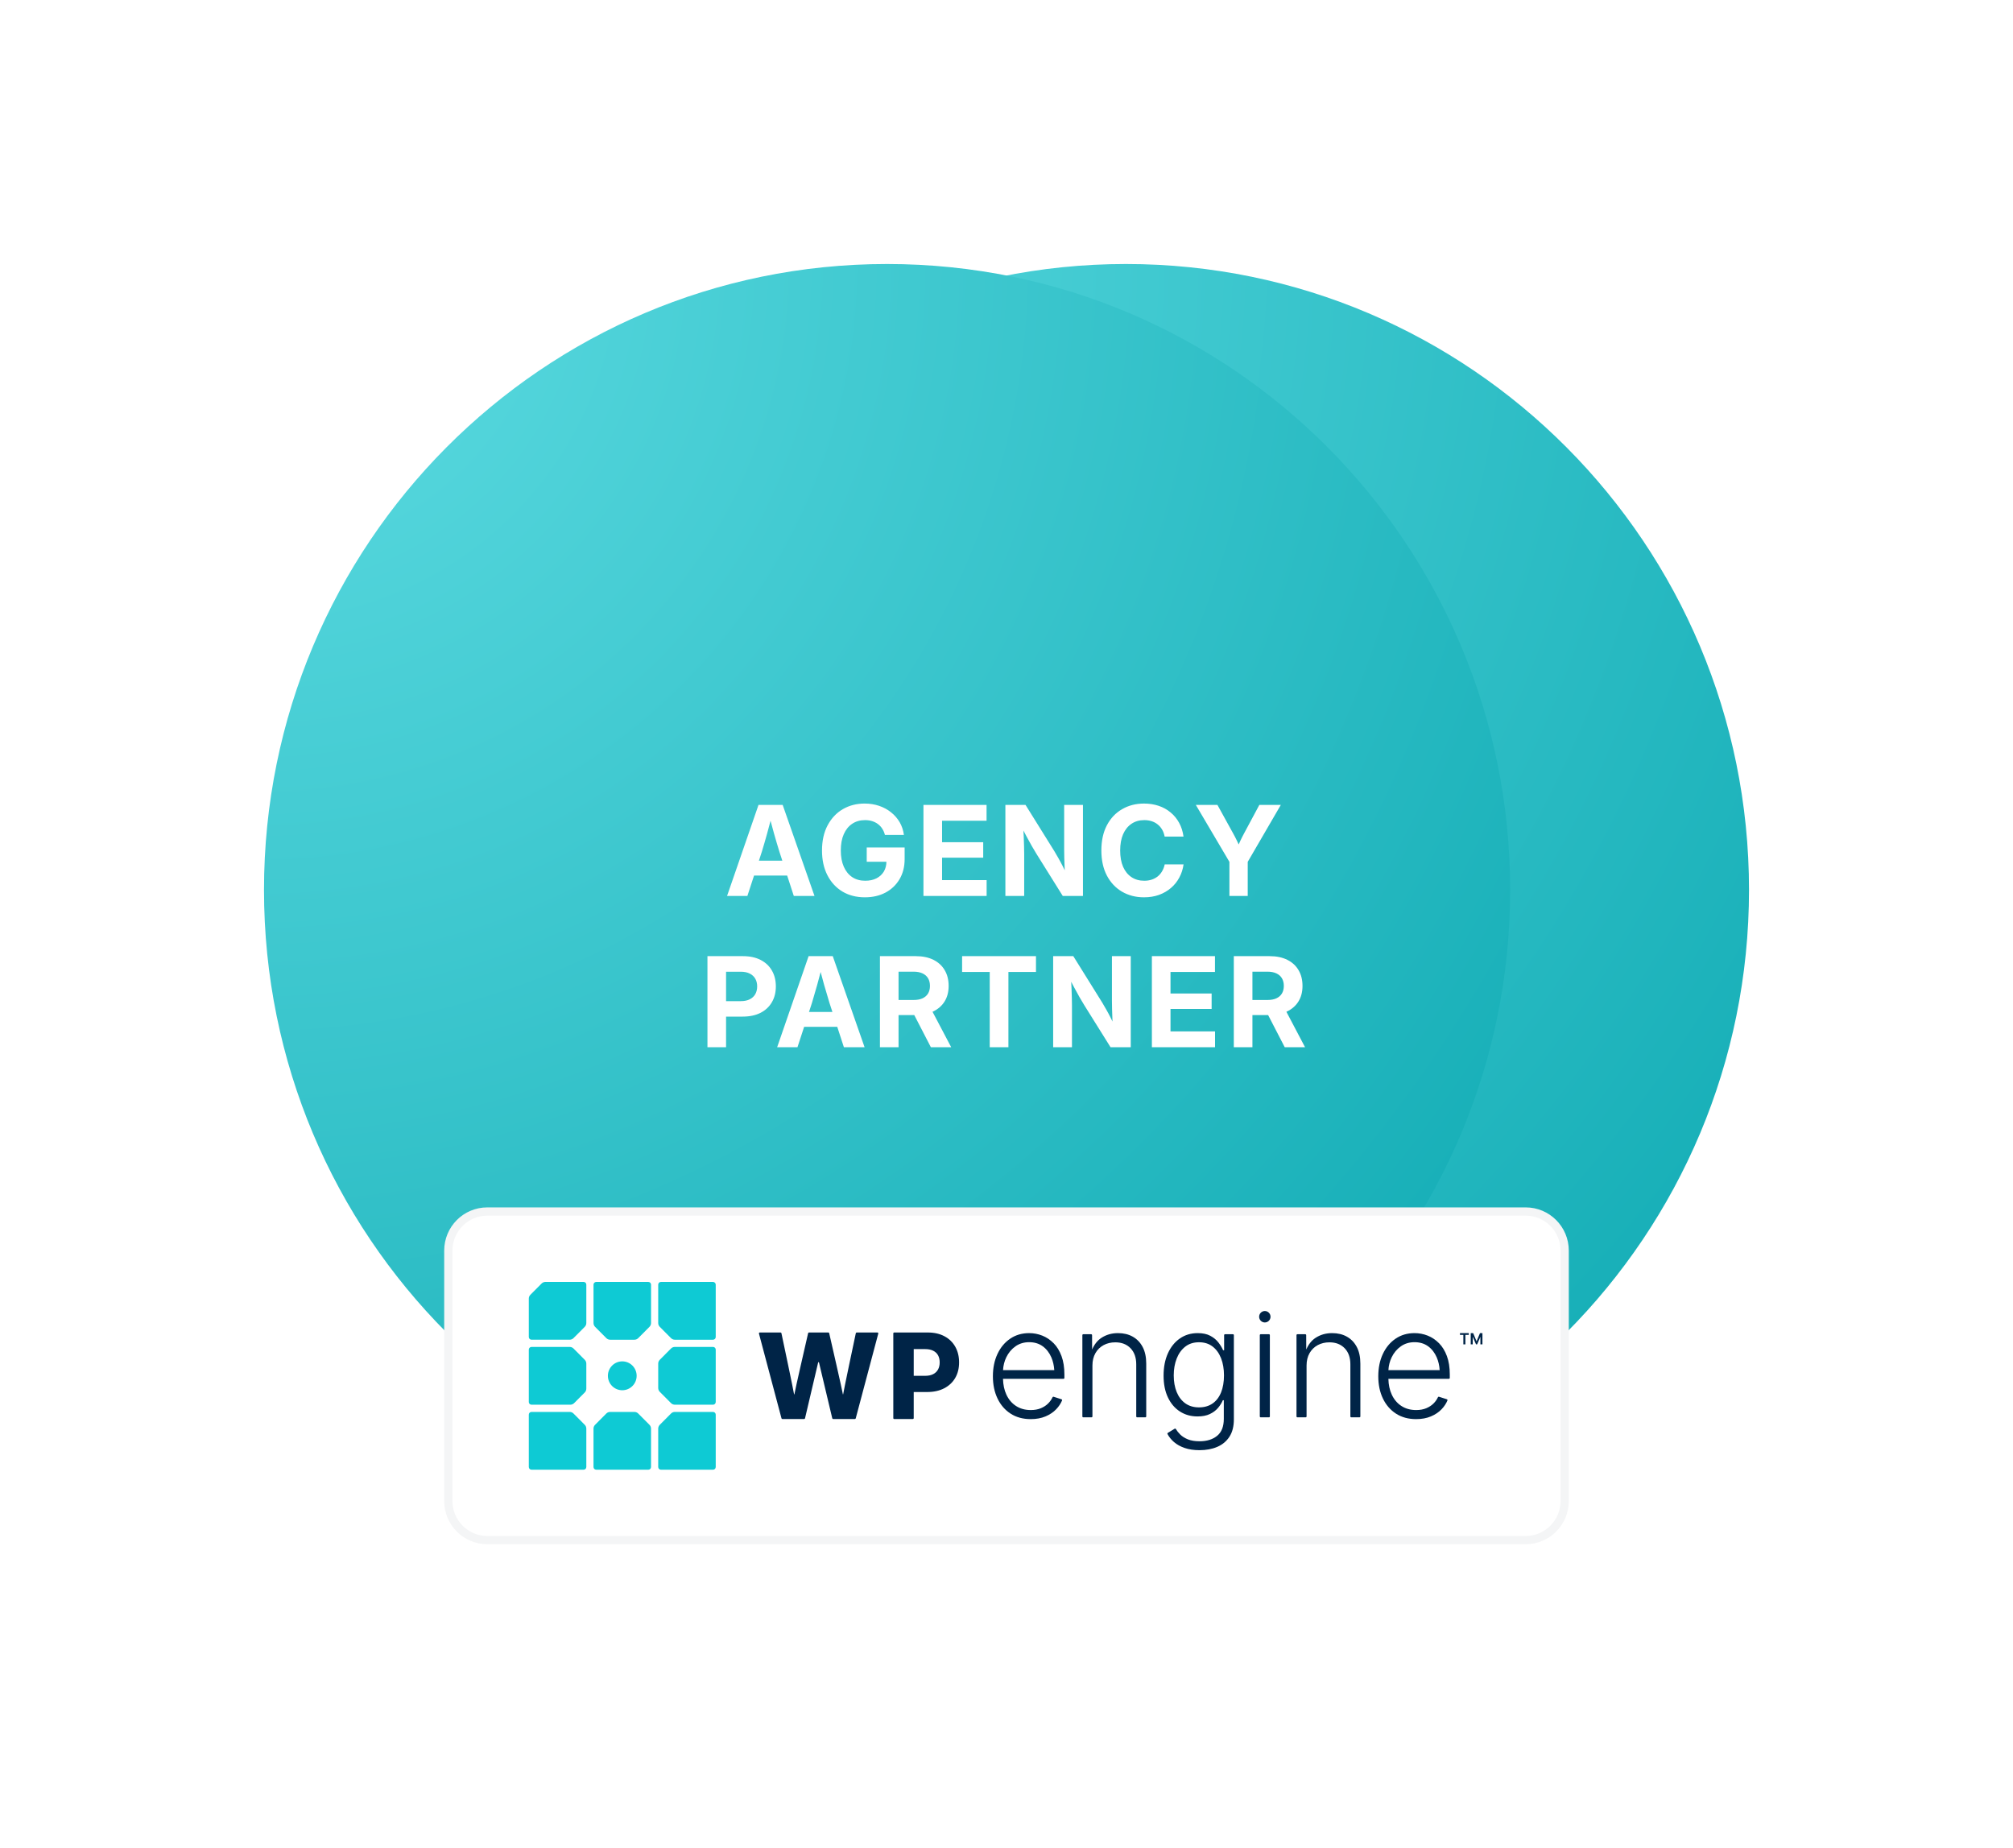 <svg width="244" height="224" viewBox="0 0 244 224" fill="none" xmlns="http://www.w3.org/2000/svg">
<rect width="244" height="223.31" rx="24" fill="white" fill-opacity="0.06"/>
<g clip-path="url(#clip0_2778_5794)">
<path d="M212.001 107.862C212.001 149.759 178.187 183.724 136.476 183.724C94.765 183.724 60.952 149.759 60.952 107.862C60.952 65.965 94.765 32 136.476 32C178.187 32 212.001 65.965 212.001 107.862Z" fill="white"/>
<path d="M183.049 107.862C183.049 149.759 149.235 183.724 107.524 183.724C65.813 183.724 32 149.759 32 107.862C32 65.965 65.813 32 107.524 32C149.235 32 183.049 65.965 183.049 107.862Z" fill="white"/>
<g style="mix-blend-mode:multiply">
<path d="M212.001 107.862C212.001 149.759 178.187 183.724 136.476 183.724C94.765 183.724 60.952 149.759 60.952 107.862C60.952 65.965 94.765 32 136.476 32C178.187 32 212.001 65.965 212.001 107.862Z" fill="url(#paint0_radial_2778_5794)"/>
</g>
<g style="mix-blend-mode:multiply">
<path d="M183.049 107.862C183.049 149.759 149.235 183.724 107.524 183.724C65.813 183.724 32 149.759 32 107.862C32 65.965 65.813 32 107.524 32C149.235 32 183.049 65.965 183.049 107.862Z" fill="url(#paint1_radial_2778_5794)"/>
</g>
<g filter="url(#filter0_d_2778_5794)">
<path d="M88.128 106.598L91.941 95.56H94.869L98.727 106.598H96.219L94.478 101.249C94.262 100.553 94.043 99.815 93.822 99.034C93.606 98.254 93.37 97.385 93.114 96.426H93.682C93.431 97.385 93.197 98.257 92.981 99.042C92.765 99.822 92.551 100.558 92.339 101.249L90.591 106.598H88.128ZM90.532 104.124V102.323H96.329V104.124H90.532ZM104.836 106.761C103.804 106.761 102.896 106.529 102.115 106.065C101.338 105.596 100.731 104.936 100.293 104.086C99.855 103.237 99.637 102.237 99.637 101.086C99.637 99.906 99.863 98.891 100.315 98.041C100.768 97.187 101.382 96.532 102.159 96.078C102.941 95.624 103.821 95.397 104.8 95.397C105.424 95.397 106.007 95.488 106.547 95.671C107.093 95.854 107.578 96.115 108.001 96.456C108.428 96.792 108.777 97.192 109.048 97.656C109.318 98.121 109.49 98.634 109.564 99.197H107.263C107.194 98.92 107.088 98.674 106.946 98.456C106.808 98.234 106.636 98.047 106.43 97.893C106.223 97.735 105.987 97.614 105.722 97.53C105.461 97.446 105.171 97.404 104.851 97.404C104.256 97.404 103.737 97.552 103.295 97.849C102.857 98.14 102.518 98.56 102.277 99.108C102.036 99.652 101.916 100.309 101.916 101.079C101.916 101.844 102.036 102.502 102.277 103.05C102.518 103.598 102.86 104.02 103.302 104.317C103.745 104.608 104.268 104.753 104.873 104.753C105.394 104.753 105.847 104.657 106.23 104.465C106.618 104.267 106.919 103.993 107.13 103.642C107.342 103.287 107.447 102.871 107.447 102.397L107.956 102.45H105.058V100.723H109.653V102.124C109.653 103.057 109.446 103.872 109.033 104.568C108.62 105.265 108.052 105.805 107.329 106.19C106.607 106.571 105.776 106.761 104.836 106.761ZM111.934 106.598V95.56H119.583V97.478H114.191V100.086H119.177V101.96H114.191V104.679H119.59V106.598H111.934ZM121.865 106.598V95.56H124.306L127.809 101.183C127.947 101.405 128.102 101.672 128.274 101.983C128.451 102.289 128.633 102.627 128.82 102.998C129.006 103.363 129.188 103.746 129.366 104.146L129.122 104.472C129.098 104.102 129.073 103.694 129.049 103.249C129.028 102.8 129.014 102.37 129.004 101.96C128.994 101.546 128.989 101.21 128.989 100.953V95.56H131.268V106.598H128.82L125.641 101.508C125.464 101.222 125.275 100.903 125.073 100.553C124.871 100.202 124.655 99.81 124.424 99.375C124.193 98.935 123.937 98.449 123.657 97.916L124.004 97.767C124.038 98.306 124.065 98.817 124.085 99.301C124.104 99.785 124.119 100.217 124.129 100.597C124.139 100.973 124.144 101.274 124.144 101.501V106.598H121.865ZM138.662 106.761C137.674 106.761 136.788 106.534 136.006 106.08C135.23 105.625 134.617 104.976 134.17 104.131C133.722 103.282 133.499 102.266 133.499 101.086C133.499 99.896 133.722 98.876 134.17 98.026C134.617 97.177 135.232 96.528 136.014 96.078C136.796 95.624 137.678 95.397 138.662 95.397C139.301 95.397 139.893 95.488 140.439 95.671C140.985 95.854 141.467 96.12 141.885 96.471C142.308 96.816 142.654 97.236 142.924 97.731C143.195 98.224 143.372 98.78 143.456 99.397H141.169C141.11 99.081 141.009 98.802 140.867 98.56C140.724 98.313 140.545 98.103 140.328 97.93C140.117 97.758 139.874 97.627 139.598 97.538C139.323 97.449 139.025 97.404 138.706 97.404C138.106 97.404 137.587 97.552 137.15 97.849C136.712 98.145 136.373 98.567 136.132 99.116C135.896 99.664 135.778 100.321 135.778 101.086C135.778 101.857 135.896 102.516 136.132 103.064C136.373 103.608 136.712 104.025 137.15 104.317C137.587 104.608 138.103 104.753 138.698 104.753C139.023 104.753 139.321 104.709 139.591 104.62C139.861 104.531 140.105 104.403 140.321 104.235C140.537 104.062 140.717 103.852 140.859 103.605C141.007 103.358 141.112 103.079 141.177 102.768H143.463C143.384 103.336 143.214 103.865 142.954 104.353C142.698 104.838 142.362 105.26 141.944 105.62C141.526 105.981 141.041 106.262 140.491 106.465C139.94 106.663 139.33 106.761 138.662 106.761ZM149.02 106.598V102.464L144.948 95.56H147.567L149.425 98.93C149.607 99.251 149.774 99.573 149.927 99.894C150.084 100.21 150.241 100.558 150.399 100.938H149.905C150.052 100.558 150.202 100.207 150.355 99.886C150.507 99.565 150.669 99.246 150.841 98.93L152.648 95.56H155.252L151.24 102.464V106.598H149.02ZM85.752 124.931V113.893H90.059C90.89 113.893 91.603 114.046 92.198 114.353C92.793 114.659 93.248 115.086 93.562 115.634C93.882 116.182 94.042 116.824 94.042 117.56C94.042 118.296 93.879 118.938 93.555 119.486C93.235 120.035 92.775 120.462 92.176 120.768C91.576 121.069 90.858 121.22 90.022 121.22H87.109V119.346H89.801C90.228 119.346 90.588 119.272 90.877 119.123C91.173 118.975 91.396 118.768 91.549 118.501C91.701 118.229 91.777 117.916 91.777 117.56C91.777 117.2 91.701 116.888 91.549 116.626C91.396 116.36 91.173 116.152 90.877 116.004C90.588 115.856 90.226 115.782 89.793 115.782H88.008V124.931H85.752ZM94.2 124.931L98.013 113.893H100.941L104.798 124.931H102.29L100.549 119.583C100.334 118.887 100.115 118.148 99.893 117.367C99.677 116.587 99.441 115.718 99.185 114.76H99.753C99.502 115.718 99.269 116.59 99.053 117.375C98.836 118.155 98.622 118.891 98.411 119.583L96.663 124.931H94.2ZM96.604 122.457V120.657H102.401V122.457H96.604ZM106.659 124.931V113.893H111.004C111.835 113.893 112.548 114.041 113.143 114.337C113.737 114.634 114.192 115.051 114.507 115.59C114.827 116.128 114.987 116.765 114.987 117.501C114.987 118.232 114.822 118.861 114.493 119.39C114.163 119.918 113.693 120.326 113.083 120.612C112.474 120.894 111.748 121.035 110.908 121.035H108.002V119.205H110.745C111.173 119.205 111.532 119.138 111.822 119.005C112.117 118.866 112.341 118.672 112.494 118.419C112.646 118.163 112.722 117.857 112.722 117.501C112.722 117.14 112.646 116.832 112.494 116.575C112.341 116.318 112.117 116.12 111.822 115.982C111.528 115.844 111.166 115.775 110.738 115.775H108.916V124.931H106.659ZM112.833 124.931L110.251 119.931H112.663L115.296 124.931H112.833ZM116.619 115.812V113.893H125.573V115.812H122.232V124.931H119.968V115.812H116.619ZM127.656 124.931V113.893H130.097L133.6 119.516C133.738 119.738 133.893 120.005 134.065 120.316C134.242 120.623 134.424 120.961 134.611 121.331C134.798 121.697 134.98 122.079 135.157 122.479L134.913 122.805C134.889 122.435 134.864 122.027 134.839 121.583C134.82 121.133 134.805 120.703 134.795 120.294C134.785 119.879 134.78 119.543 134.78 119.286V113.893H137.06V124.931H134.611L131.432 119.842C131.255 119.555 131.066 119.237 130.864 118.887C130.663 118.536 130.446 118.143 130.215 117.708C129.984 117.269 129.728 116.782 129.448 116.249L129.795 116.101C129.829 116.639 129.856 117.15 129.876 117.634C129.896 118.118 129.91 118.55 129.92 118.931C129.93 119.306 129.935 119.607 129.935 119.835V124.931H127.656ZM139.622 124.931V113.893H147.27V115.812H141.879V118.419H146.864V120.294H141.879V123.013H147.278V124.931H139.622ZM149.552 124.931V113.893H153.896C154.727 113.893 155.44 114.041 156.035 114.337C156.63 114.634 157.085 115.051 157.4 115.59C157.719 116.128 157.879 116.765 157.879 117.501C157.879 118.232 157.715 118.861 157.385 119.39C157.056 119.918 156.586 120.326 155.976 120.612C155.366 120.894 154.641 121.035 153.8 121.035H150.895V119.205H153.638C154.066 119.205 154.425 119.138 154.715 119.005C155.01 118.866 155.234 118.672 155.386 118.419C155.538 118.163 155.615 117.857 155.615 117.501C155.615 117.14 155.538 116.832 155.386 116.575C155.234 116.318 155.01 116.12 154.715 115.982C154.42 115.844 154.059 115.775 153.631 115.775H151.809V124.931H149.552ZM155.725 124.931L153.144 119.931H155.556L158.188 124.931H155.725Z" fill="white"/>
</g>
<g filter="url(#filter1_d_2778_5794)">
<path d="M184.937 144.529H59.063C56.282 144.529 54.028 146.794 54.028 149.587V179.932C54.028 182.725 56.282 184.989 59.063 184.989H184.937C187.718 184.989 189.972 182.725 189.972 179.932V149.587C189.972 146.794 187.718 144.529 184.937 144.529Z" fill="white"/>
<path d="M184.937 144.846H59.062C56.455 144.846 54.342 146.968 54.342 149.587V179.932C54.342 182.551 56.455 184.673 59.062 184.673H184.937C187.543 184.673 189.657 182.551 189.657 179.932V149.587C189.657 146.968 187.543 144.846 184.937 144.846Z" stroke="#F4F5F6"/>
<path d="M179.393 159.584L178.977 160.578L178.564 159.584H178.271V160.948H178.512V160.03L178.914 160.948H179.045L179.443 160.033V160.948H179.689V159.584H179.393Z" fill="#002447"/>
<path d="M176.966 159.798H177.377V160.948H177.622V159.798H178.033V159.584H176.966V159.798Z" fill="#002447"/>
<path d="M106.354 159.507H103.843C103.792 159.507 103.747 159.543 103.736 159.592C103.566 160.389 102.274 166.478 102.203 166.989C102.197 167.028 102.173 167.028 102.167 166.989C102.087 166.478 100.69 160.38 100.508 159.591C100.498 159.541 100.453 159.506 100.403 159.506H98.059C98.008 159.506 97.965 159.54 97.954 159.591C97.772 160.38 96.37 166.478 96.292 166.989C96.284 167.036 96.257 167.036 96.249 166.989C96.175 166.478 94.888 160.39 94.719 159.592C94.708 159.543 94.664 159.506 94.612 159.506H92.101C92.029 159.506 91.977 159.574 91.996 159.644L94.727 169.915C94.74 169.963 94.782 169.996 94.832 169.996H97.473C97.523 169.996 97.566 169.962 97.578 169.913C97.744 169.211 98.905 164.297 99.168 163.147C99.18 163.09 99.26 163.09 99.273 163.147C99.539 164.295 100.714 169.212 100.881 169.913C100.893 169.962 100.936 169.996 100.987 169.996H103.621C103.67 169.996 103.713 169.963 103.726 169.915L106.457 159.644C106.475 159.575 106.423 159.506 106.351 159.506L106.354 159.507Z" fill="#002447"/>
<path d="M114.48 159.966C113.911 159.66 113.234 159.508 112.448 159.508H108.388C108.328 159.508 108.279 159.557 108.279 159.617V169.888C108.279 169.948 108.328 169.998 108.388 169.998H110.644C110.704 169.998 110.753 169.948 110.753 169.888V166.724H112.377C113.176 166.724 113.865 166.574 114.445 166.273C115.024 165.973 115.471 165.555 115.783 165.02C116.096 164.485 116.253 163.856 116.253 163.134C116.253 162.412 116.099 161.785 115.793 161.24C115.487 160.695 115.05 160.27 114.48 159.966ZM113.706 163.985C113.575 164.229 113.38 164.42 113.117 164.555C112.855 164.691 112.531 164.76 112.143 164.76H110.754V161.521H112.137C112.524 161.521 112.85 161.587 113.113 161.718C113.377 161.849 113.574 162.037 113.706 162.278C113.837 162.52 113.902 162.806 113.902 163.134C113.902 163.462 113.837 163.742 113.706 163.986V163.985Z" fill="#002447"/>
<path d="M127.707 160.805C127.3 160.394 126.843 160.087 126.334 159.886C125.825 159.685 125.296 159.584 124.745 159.584C123.872 159.584 123.105 159.81 122.445 160.26C121.784 160.711 121.269 161.329 120.903 162.116C120.534 162.903 120.351 163.804 120.351 164.818C120.351 165.833 120.539 166.732 120.913 167.512C121.286 168.294 121.816 168.904 122.501 169.346C123.186 169.787 123.997 170.008 124.936 170.008C125.611 170.008 126.21 169.899 126.731 169.679C127.251 169.46 127.683 169.17 128.026 168.809C128.34 168.479 128.576 168.126 128.733 167.748C128.756 167.689 128.724 167.622 128.664 167.602L127.712 167.298C127.658 167.281 127.603 167.308 127.58 167.358C127.461 167.618 127.294 167.861 127.075 168.084C126.834 168.333 126.534 168.533 126.179 168.683C125.823 168.833 125.413 168.909 124.946 168.909C124.259 168.909 123.662 168.746 123.156 168.417C122.651 168.09 122.261 167.63 121.986 167.039C121.728 166.486 121.594 165.847 121.576 165.124H128.909C128.969 165.124 129.018 165.074 129.018 165.014V164.592C129.018 163.74 128.901 162.998 128.668 162.367C128.435 161.737 128.115 161.214 127.709 160.803L127.707 160.805ZM121.971 162.521C122.237 161.969 122.609 161.524 123.083 161.187C123.558 160.852 124.114 160.683 124.748 160.683C125.382 160.683 125.935 160.848 126.389 161.178C126.844 161.509 127.193 161.96 127.439 162.53C127.638 162.993 127.755 163.508 127.792 164.07H121.58C121.612 163.513 121.742 162.997 121.971 162.521Z" fill="#002447"/>
<path d="M137.301 160.012C136.79 159.726 136.193 159.584 135.511 159.584C134.752 159.584 134.077 159.779 133.488 160.169C133.017 160.482 132.649 160.951 132.378 161.573L132.372 159.828C132.372 159.768 132.323 159.719 132.263 159.719H131.305C131.245 159.719 131.196 159.768 131.196 159.828V169.682C131.196 169.743 131.245 169.792 131.305 169.792H132.307C132.367 169.792 132.416 169.743 132.416 169.682V163.512C132.416 162.936 132.537 162.436 132.779 162.012C133.02 161.589 133.352 161.265 133.77 161.039C134.189 160.814 134.661 160.701 135.187 160.701C135.958 160.701 136.574 160.94 137.035 161.418C137.495 161.895 137.726 162.546 137.726 163.369V169.683C137.726 169.743 137.775 169.792 137.835 169.792H138.828C138.887 169.792 138.937 169.743 138.937 169.683V163.279C138.937 162.481 138.792 161.807 138.502 161.261C138.212 160.714 137.811 160.298 137.301 160.013V160.012Z" fill="#002447"/>
<path d="M149.454 159.719H148.488C148.427 159.719 148.379 159.768 148.379 159.828V161.656H148.254C148.121 161.349 147.932 161.035 147.683 160.714C147.435 160.393 147.109 160.125 146.701 159.908C146.295 159.691 145.786 159.584 145.176 159.584C144.357 159.584 143.636 159.801 143.014 160.233C142.392 160.665 141.907 161.268 141.561 162.039C141.214 162.811 141.04 163.712 141.04 164.738C141.04 165.764 141.217 166.648 141.57 167.386C141.922 168.125 142.408 168.693 143.027 169.089C143.645 169.485 144.353 169.683 145.148 169.683C145.746 169.683 146.248 169.586 146.654 169.39C147.06 169.195 147.392 168.946 147.646 168.643C147.899 168.34 148.092 168.031 148.224 167.72H148.34V169.981C148.34 170.906 148.072 171.589 147.534 172.03C146.995 172.472 146.284 172.692 145.398 172.692C144.842 172.692 144.372 172.616 143.99 172.462C143.608 172.309 143.295 172.111 143.052 171.869C142.84 171.655 142.665 171.436 142.529 171.21C142.497 171.159 142.431 171.142 142.38 171.173L141.558 171.674C141.509 171.704 141.49 171.767 141.517 171.819C141.71 172.178 141.969 172.499 142.295 172.782C142.648 173.088 143.083 173.33 143.6 173.507C144.117 173.685 144.716 173.773 145.398 173.773C146.2 173.773 146.914 173.64 147.542 173.373C148.169 173.106 148.663 172.695 149.022 172.143C149.381 171.59 149.56 170.888 149.56 170.035V159.828C149.56 159.768 149.512 159.719 149.451 159.719H149.454ZM148.002 166.787C147.763 167.367 147.418 167.811 146.967 168.121C146.515 168.431 145.97 168.585 145.329 168.585C144.689 168.585 144.125 168.422 143.67 168.093C143.216 167.766 142.869 167.311 142.63 166.729C142.391 166.147 142.272 165.474 142.272 164.71C142.272 163.947 142.39 163.282 142.626 162.674C142.862 162.068 143.208 161.585 143.662 161.228C144.116 160.87 144.673 160.692 145.331 160.692C145.988 160.692 146.532 160.864 146.981 161.209C147.43 161.554 147.772 162.029 148.008 162.632C148.245 163.237 148.362 163.928 148.362 164.709C148.362 165.49 148.242 166.206 148.004 166.786L148.002 166.787Z" fill="#002447"/>
<path d="M153.814 159.719H152.812C152.752 159.719 152.703 159.768 152.703 159.828V169.683C152.703 169.743 152.752 169.792 152.812 169.792H153.814C153.874 169.792 153.923 169.743 153.923 169.683V159.828C153.923 159.768 153.874 159.719 153.814 159.719Z" fill="#002447"/>
<path d="M153.313 158.292C153.693 158.292 154.002 157.982 154.002 157.599C154.002 157.217 153.693 156.906 153.313 156.906C152.932 156.906 152.623 157.217 152.623 157.599C152.623 157.982 152.932 158.292 153.313 158.292Z" fill="#002447"/>
<path d="M163.256 160.012C162.745 159.726 162.149 159.584 161.466 159.584C160.707 159.584 160.033 159.779 159.444 160.169C158.973 160.482 158.604 160.951 158.333 161.573L158.327 159.828C158.327 159.768 158.278 159.719 158.218 159.719H157.261C157.2 159.719 157.151 159.768 157.151 159.828V169.682C157.151 169.743 157.2 169.792 157.261 169.792H158.263C158.323 169.792 158.372 169.743 158.372 169.682V163.512C158.372 162.936 158.493 162.436 158.734 162.012C158.977 161.589 159.308 161.265 159.725 161.039C160.144 160.814 160.617 160.701 161.143 160.701C161.914 160.701 162.529 160.94 162.99 161.418C163.451 161.895 163.681 162.546 163.681 163.369V169.683C163.681 169.743 163.73 169.792 163.79 169.792H164.783C164.843 169.792 164.892 169.743 164.892 169.683V163.279C164.892 162.481 164.747 161.807 164.458 161.261C164.168 160.714 163.767 160.298 163.256 160.013V160.012Z" fill="#002447"/>
<path d="M174.421 160.805C174.014 160.394 173.556 160.087 173.048 159.886C172.539 159.685 172.009 159.584 171.459 159.584C170.586 159.584 169.819 159.81 169.159 160.26C168.498 160.711 167.984 161.329 167.616 162.116C167.248 162.903 167.065 163.804 167.065 164.818C167.065 165.833 167.253 166.732 167.626 167.512C168 168.294 168.53 168.904 169.214 169.346C169.9 169.787 170.711 170.008 171.65 170.008C172.325 170.008 172.924 169.899 173.444 169.679C173.965 169.46 174.397 169.17 174.74 168.809C175.054 168.479 175.29 168.126 175.446 167.748C175.47 167.689 175.438 167.622 175.378 167.602L174.426 167.298C174.372 167.281 174.317 167.308 174.294 167.358C174.175 167.618 174.008 167.861 173.79 168.084C173.548 168.333 173.248 168.533 172.893 168.683C172.537 168.833 172.126 168.909 171.66 168.909C170.973 168.909 170.376 168.746 169.87 168.417C169.365 168.09 168.975 167.63 168.7 167.039C168.442 166.486 168.307 165.847 168.29 165.124H175.623C175.683 165.124 175.732 165.074 175.732 165.014V164.592C175.732 163.74 175.615 162.998 175.382 162.367C175.149 161.737 174.829 161.214 174.422 160.803L174.421 160.805ZM168.684 162.521C168.95 161.969 169.321 161.524 169.797 161.187C170.271 160.852 170.827 160.683 171.461 160.683C172.094 160.683 172.648 160.848 173.102 161.178C173.556 161.509 173.906 161.96 174.151 162.53C174.351 162.993 174.468 163.508 174.506 164.07H168.293C168.324 163.513 168.454 162.997 168.684 162.521Z" fill="#002447"/>
<path d="M78.585 176.139C78.766 176.139 78.912 175.993 78.912 175.811V171.16C78.912 170.986 78.844 170.818 78.721 170.696L77.36 169.33C77.237 169.206 77.072 169.137 76.898 169.137H73.954C73.781 169.137 73.614 169.206 73.492 169.33L72.132 170.696C72.008 170.82 71.94 170.986 71.94 171.16V175.811C71.94 175.993 72.086 176.139 72.266 176.139H78.585Z" fill="#0ECAD4"/>
<path d="M81.335 161.449L79.975 162.816C79.852 162.939 79.783 163.106 79.783 163.28V166.238C79.783 166.411 79.852 166.579 79.975 166.702L81.335 168.068C81.459 168.192 81.624 168.261 81.797 168.261H86.428C86.609 168.261 86.755 168.114 86.755 167.932V161.587C86.755 161.404 86.609 161.258 86.428 161.258H81.797C81.624 161.258 81.457 161.327 81.335 161.451V161.449Z" fill="#0ECAD4"/>
<path d="M72.268 153.381C72.087 153.381 71.941 153.528 71.941 153.709V158.361C71.941 158.534 72.01 158.702 72.133 158.825L73.494 160.191C73.617 160.315 73.782 160.384 73.956 160.384H76.9C77.073 160.384 77.24 160.315 77.362 160.191L78.722 158.825C78.845 158.701 78.914 158.534 78.914 158.361V153.709C78.914 153.528 78.768 153.381 78.587 153.381H72.268Z" fill="#0ECAD4"/>
<path d="M86.428 169.137H81.797C81.624 169.137 81.457 169.206 81.335 169.33L79.975 170.696C79.852 170.82 79.783 170.986 79.783 171.16V175.811C79.783 175.993 79.929 176.139 80.11 176.139H86.428C86.609 176.139 86.755 175.993 86.755 175.811V169.465C86.755 169.283 86.609 169.137 86.428 169.137Z" fill="#0ECAD4"/>
<path d="M70.743 153.379H66.112C65.938 153.379 65.772 153.448 65.649 153.572L64.29 154.937C64.167 155.061 64.098 155.227 64.098 155.402V160.054C64.098 160.235 64.244 160.382 64.425 160.382H69.055C69.228 160.382 69.395 160.313 69.517 160.189L70.878 158.823C71.001 158.699 71.069 158.532 71.069 158.359V153.707C71.069 153.526 70.924 153.379 70.743 153.379Z" fill="#0ECAD4"/>
<path d="M79.783 153.709V158.361C79.783 158.534 79.852 158.702 79.975 158.825L81.335 160.191C81.459 160.315 81.624 160.384 81.797 160.384H86.428C86.609 160.384 86.755 160.237 86.755 160.055V153.709C86.755 153.528 86.609 153.381 86.428 153.381H80.11C79.929 153.381 79.783 153.528 79.783 153.709Z" fill="#0ECAD4"/>
<path d="M75.427 166.509C74.464 166.509 73.684 165.726 73.684 164.758C73.684 163.791 74.465 163.008 75.427 163.008C76.389 163.008 77.17 163.791 77.17 164.758C77.17 165.726 76.389 166.509 75.427 166.509Z" fill="#0ECAD4"/>
<path d="M64.098 169.465V175.811C64.098 175.993 64.244 176.139 64.425 176.139H70.743C70.924 176.139 71.069 175.993 71.069 175.811V171.16C71.069 170.986 71.001 170.818 70.878 170.696L69.517 169.33C69.394 169.206 69.228 169.137 69.055 169.137H64.425C64.244 169.137 64.098 169.283 64.098 169.465Z" fill="#0ECAD4"/>
<path d="M70.878 162.817L69.517 161.45C69.394 161.327 69.228 161.258 69.055 161.258H64.425C64.244 161.259 64.098 161.405 64.098 161.587V167.933C64.098 168.115 64.244 168.261 64.425 168.261H69.13C69.304 168.261 69.47 168.192 69.592 168.069L70.878 166.779C71.001 166.655 71.069 166.489 71.069 166.315V163.282C71.069 163.108 71.001 162.941 70.878 162.818V162.817Z" fill="#0ECAD4"/>
</g>
</g>
<defs>
<filter id="filter0_d_2778_5794" x="77.752" y="89.397" width="88.437" height="45.535" filterUnits="userSpaceOnUse" color-interpolation-filters="sRGB">
<feFlood flood-opacity="0" result="BackgroundImageFix"/>
<feColorMatrix in="SourceAlpha" type="matrix" values="0 0 0 0 0 0 0 0 0 0 0 0 0 0 0 0 0 0 127 0" result="hardAlpha"/>
<feOffset dy="2"/>
<feGaussianBlur stdDeviation="4"/>
<feComposite in2="hardAlpha" operator="out"/>
<feColorMatrix type="matrix" values="0 0 0 0 0 0 0 0 0 0.141 0 0 0 0 0.278 0 0 0 0.08 0"/>
<feBlend mode="normal" in2="BackgroundImageFix" result="effect1_dropShadow_2778_5794"/>
<feBlend mode="normal" in="SourceGraphic" in2="effect1_dropShadow_2778_5794" result="shape"/>
</filter>
<filter id="filter1_d_2778_5794" x="45.842" y="138.346" width="152.315" height="56.828" filterUnits="userSpaceOnUse" color-interpolation-filters="sRGB">
<feFlood flood-opacity="0" result="BackgroundImageFix"/>
<feColorMatrix in="SourceAlpha" type="matrix" values="0 0 0 0 0 0 0 0 0 0 0 0 0 0 0 0 0 0 127 0" result="hardAlpha"/>
<feOffset dy="2"/>
<feGaussianBlur stdDeviation="4"/>
<feComposite in2="hardAlpha" operator="out"/>
<feColorMatrix type="matrix" values="0 0 0 0 0 0 0 0 0 0.141 0 0 0 0 0.278 0 0 0 0.08 0"/>
<feBlend mode="normal" in2="BackgroundImageFix" result="effect1_dropShadow_2778_5794"/>
<feBlend mode="normal" in="SourceGraphic" in2="effect1_dropShadow_2778_5794" result="shape"/>
</filter>
<radialGradient id="paint0_radial_2778_5794" cx="0" cy="0" r="1" gradientUnits="userSpaceOnUse" gradientTransform="translate(60.952 32) rotate(45.11) scale(214.159 214.026)">
<stop stop-color="#5EDCE2"/>
<stop offset="1" stop-color="#0CA8B1"/>
</radialGradient>
<radialGradient id="paint1_radial_2778_5794" cx="0" cy="0" r="1" gradientUnits="userSpaceOnUse" gradientTransform="translate(32 32) rotate(45.11) scale(214.159 214.026)">
<stop stop-color="#5EDCE2"/>
<stop offset="1" stop-color="#0CA8B1"/>
</radialGradient>
<clipPath id="clip0_2778_5794">
<rect width="180" height="159.31" fill="white" transform="translate(32 32)"/>
</clipPath>
</defs>
</svg>
